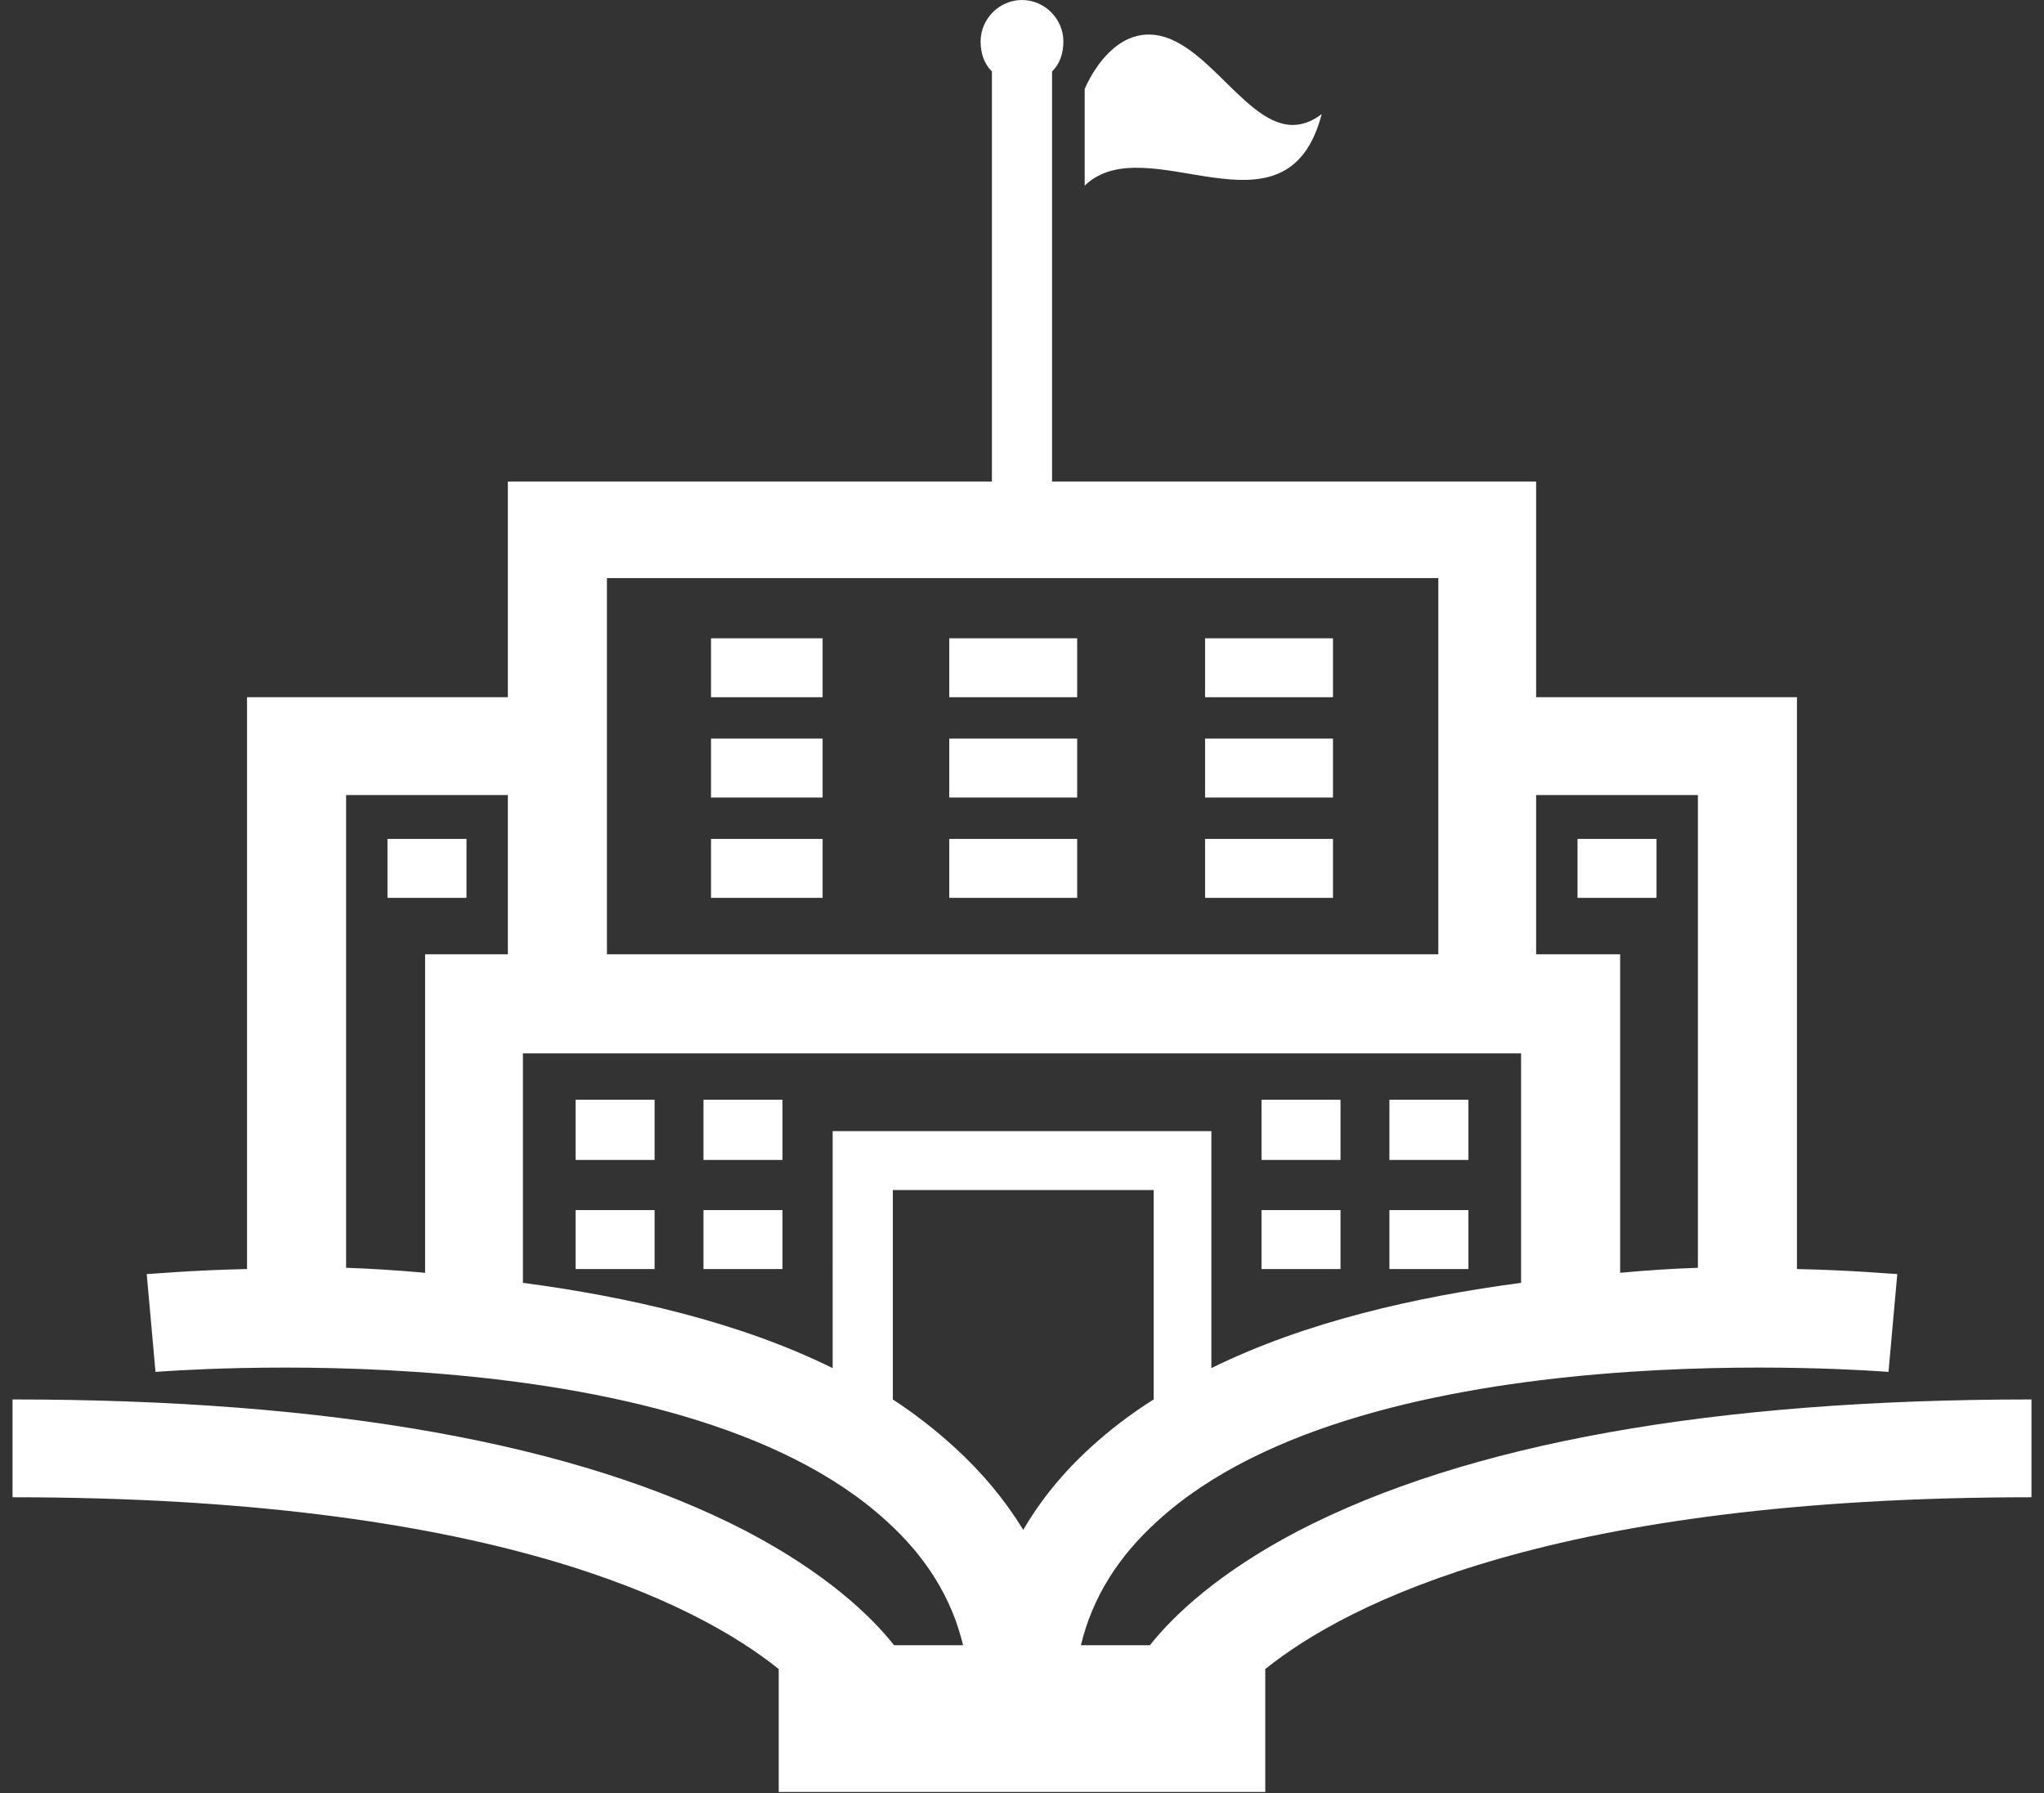 <svg version="1.2" xmlns="http://www.w3.org/2000/svg" viewBox="0 0 163 143" width="163" height="143">
	<rect x="0" y="0" width="163" height="143" fill="#333333" stroke="none"/>
	<style>
		.s0 { fill: #ffffff } 
	</style>
	<g id="Сгруппировать 2046">
		<path id="Контур 962" fill-rule="evenodd" class="s0" d="m162 119.4c-38 0-54.5 8.4-61.1 13.7v9.8h-38.8v-9.8c-6.6-5.3-23.1-13.7-61.1-13.7v-7.8c25.4 0 45 3.5 58.5 10.5c6.3 3.3 9.9 6.7 11.8 9.1h5.5c-0.9-3.8-3-7.1-6.1-9.9c-16.8-15.4-57.9-11.9-58.3-11.9l-0.7-7.8c0.4 0 3.4-0.3 8-0.4v-45.6h20.8v-17.2h38.6v-32.7c-0.6-0.6-0.9-1.4-0.9-2.4c0-1.8 1.5-3.3 3.3-3.3c1.8 0 3.3 1.5 3.3 3.3c0 1-0.3 1.8-0.9 2.4v32.7h38.6v17.2h20.8v45.6c4.6 0.1 7.6 0.4 8 0.4l-0.7 7.8c-0.4 0-41.5-3.5-58.3 11.9c-3.1 2.8-5.2 6.1-6.1 9.9h5.5c1.9-2.4 5.5-5.8 11.8-9.1c13.5-7 33.1-10.5 58.5-10.5zm-95.6-29.2h30.2v18.9c7.5-3.7 16.4-5.7 24.7-6.8v-18.3h-79.6v18.3c8.3 1.1 17.2 3.1 24.7 6.8zm56.1-26.8v12.7h6.7v25.4q3.2-0.3 6.2-0.4v-37.7zm-74.1-17.3v30h66.3v-30zm-20.8 17.3v37.7q3 0.1 6.3 0.4v-25.4h6.6v-12.7zm48.5 52q3.3 3 5.5 6.6q2.1-3.6 5.4-6.6q2.3-2.1 5-3.8v-16.7h-20.8v16.7q2.6 1.7 4.9 3.8z" />
		<path id="Контур 963" class="s0" d="m86.5 14.8v-7.7c0 0 2.3-5.8 6.8-4c4.4 1.8 7.6 9.4 12.1 6c-2.8 10.7-13.9 0.9-18.9 5.7z" />
		<path id="Прямоугольник 1817" class="s0" d="m96.1 50.9h10.2v4.7h-10.2z" />
		<path id="Прямоугольник 1818" class="s0" d="m75.7 50.9h10.2v4.7h-10.2z" />
		<path id="Прямоугольник 1819" class="s0" d="m56.7 50.9h8.9v4.7h-8.9z" />
		<path id="Прямоугольник 1820" class="s0" d="m96.1 58.9h10.2v4.7h-10.2z" />
		<path id="Прямоугольник 1821" class="s0" d="m56.7 58.9h8.9v4.7h-8.9z" />
		<path id="Прямоугольник 1822" class="s0" d="m75.7 58.9h10.2v4.7h-10.2z" />
		<path id="Прямоугольник 1823" class="s0" d="m125.8 66.9h6.3v4.7h-6.3z" />
		<path id="Прямоугольник 1824" class="s0" d="m30.9 66.9h6.3v4.7h-6.3z" />
		<path id="Прямоугольник 1825" class="s0" d="m100.6 87.7h6.3v4.8h-6.3z" />
		<path id="Прямоугольник 1826" class="s0" d="m110.8 87.7h6.3v4.8h-6.3z" />
		<path id="Прямоугольник 1827" class="s0" d="m100.6 96.5h6.3v4.7h-6.3z" />
		<path id="Прямоугольник 1828" class="s0" d="m110.8 96.5h6.3v4.7h-6.3z" />
		<path id="Прямоугольник 1829" class="s0" d="m45.9 87.7h6.3v4.8h-6.3z" />
		<path id="Прямоугольник 1830" class="s0" d="m56.1 87.7h6.3v4.8h-6.3z" />
		<path id="Прямоугольник 1831" class="s0" d="m45.9 96.5h6.3v4.7h-6.3z" />
		<path id="Прямоугольник 1832" class="s0" d="m56.1 96.5h6.3v4.7h-6.3z" />
		<path id="Прямоугольник 1833" class="s0" d="m56.7 66.9h8.9v4.7h-8.9z" />
		<path id="Прямоугольник 1834" class="s0" d="m96.1 66.9h10.2v4.7h-10.2z" />
		<path id="Прямоугольник 1835" class="s0" d="m75.7 66.9h10.2v4.7h-10.2z" />
	</g>
</svg>